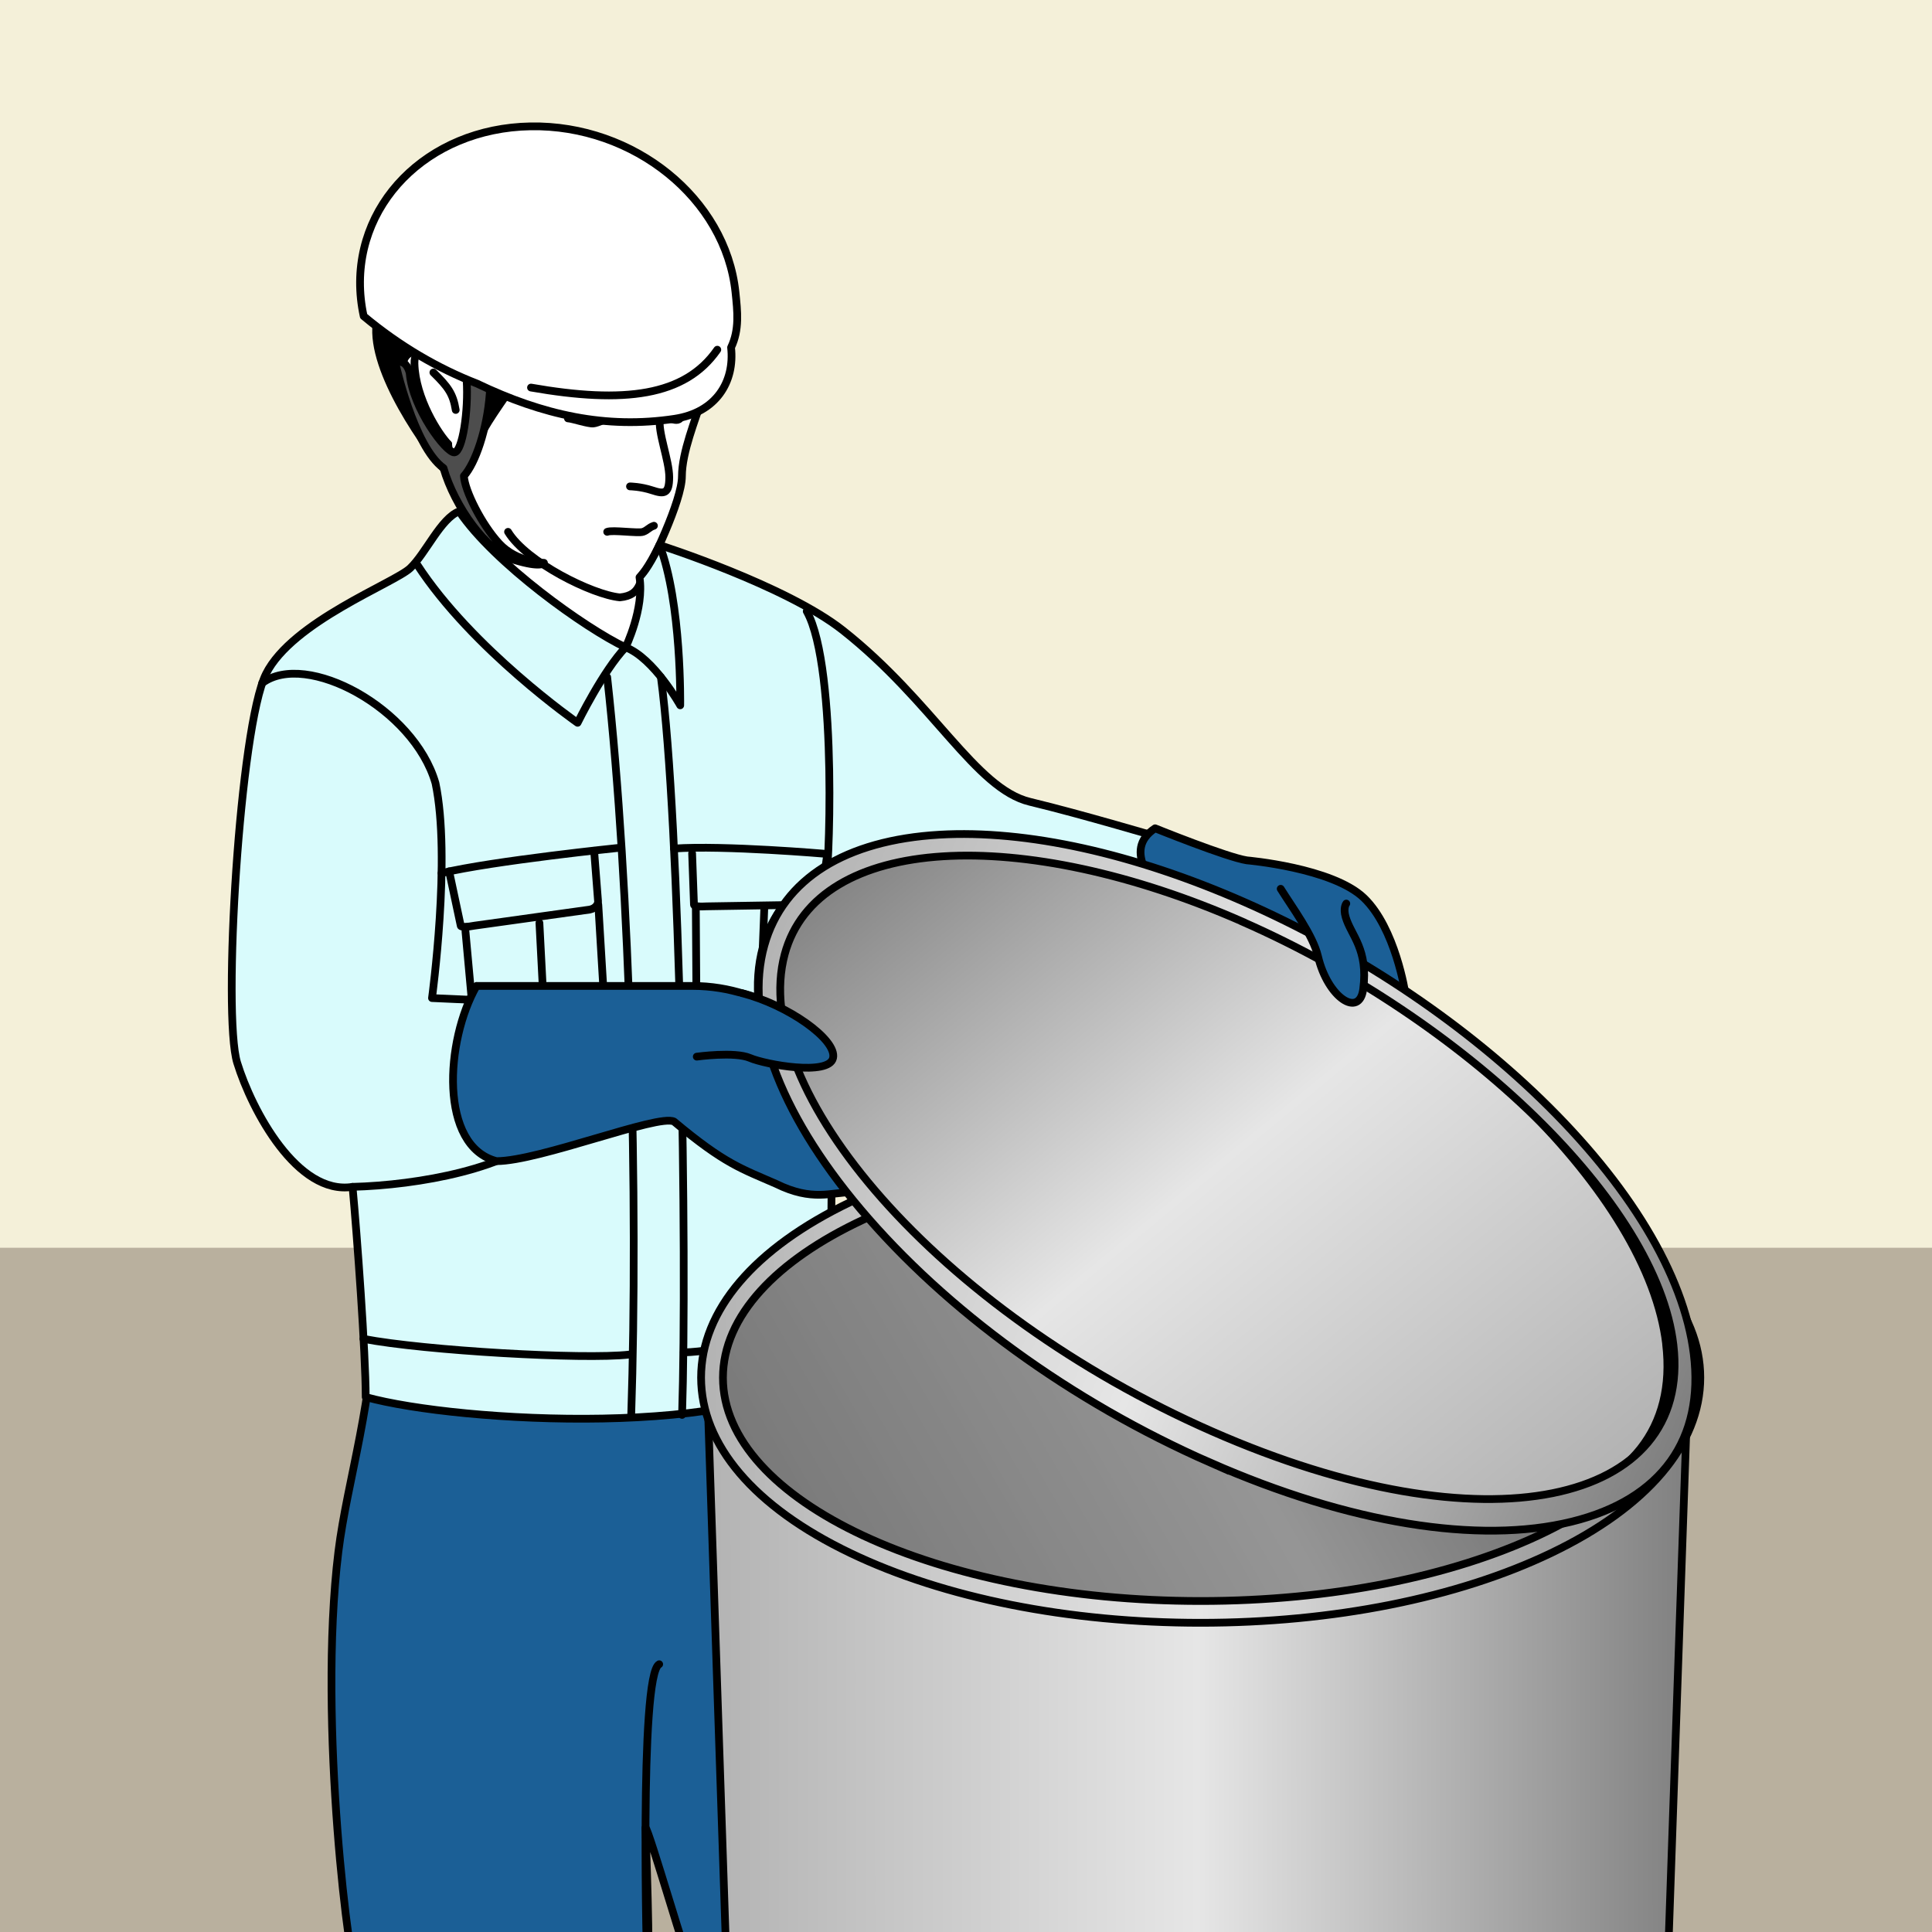 <?xml version="1.0" encoding="UTF-8"?>
<svg id="_蓋はずし" data-name="蓋はずし" xmlns="http://www.w3.org/2000/svg" xmlns:xlink="http://www.w3.org/1999/xlink" viewBox="0 0 250 250">
  <defs>
    <style>
      .cls-1 {
        fill: #4d4d4d;
      }

      .cls-1, .cls-2, .cls-3, .cls-4, .cls-5, .cls-6, .cls-7, .cls-8, .cls-9, .cls-10, .cls-11 {
        stroke: #000;
      }

      .cls-1, .cls-2, .cls-3, .cls-4, .cls-5, .cls-6, .cls-7, .cls-10, .cls-11 {
        stroke-linecap: round;
        stroke-linejoin: round;
      }

      .cls-2 {
        fill: #d9fbfc;
      }

      .cls-3 {
        fill: #1b5f96;
      }

      .cls-4 {
        fill: #fff;
      }

      .cls-5 {
        fill: none;
      }

      .cls-6 {
        fill: url(#_名称未設定グラデーション_15-2);
      }

      .cls-7 {
        fill: url(#_名称未設定グラデーション_15-4);
      }

      .cls-8 {
        fill: url(#_名称未設定グラデーション_15-3);
      }

      .cls-8, .cls-9 {
        stroke-miterlimit: 10;
      }

      .cls-9 {
        fill: url(#_名称未設定グラデーション_15-5);
      }

      .cls-10 {
        fill: url(#_名称未設定グラデーション_15);
      }

      .cls-12 {
        fill: #333;
        opacity: .45;
      }

      .cls-12, .cls-13, .cls-14 {
        stroke-width: 0px;
      }

      .cls-13 {
        fill: #b9b09e;
      }

      .cls-14 {
        fill: #f4f0d9;
      }
    </style>
    <linearGradient id="_名称未設定グラデーション_15" data-name="名称未設定グラデーション 15" x1="91.42" y1="261.63" x2="218.5" y2="261.63" gradientTransform="translate(-.04 63.12) rotate(.01) scale(1 .66) skewX(.02)" gradientUnits="userSpaceOnUse">
      <stop offset="0" stop-color="#b3b3b3"/>
      <stop offset=".5" stop-color="#e6e6e6"/>
      <stop offset="1" stop-color="gray"/>
    </linearGradient>
    <linearGradient id="_名称未設定グラデーション_15-2" data-name="名称未設定グラデーション 15" x1="106.02" y1="206.52" x2="203.9" y2="150.01" gradientTransform="matrix(1,0,0,1,0,0)" xlink:href="#_名称未設定グラデーション_15"/>
    <linearGradient id="_名称未設定グラデーション_15-3" data-name="名称未設定グラデーション 15" x1="90.72" y1="178.26" x2="220.02" y2="178.26" gradientTransform="matrix(1,0,0,1,0,0)" xlink:href="#_名称未設定グラデーション_15"/>
    <linearGradient id="_名称未設定グラデーション_15-4" data-name="名称未設定グラデーション 15" x1="212.11" y1="182.93" x2="105.54" y2="118.17" gradientTransform="translate(87.16 -69.52) rotate(23.73) scale(.96 1.16)" xlink:href="#_名称未設定グラデーション_15"/>
    <linearGradient id="_名称未設定グラデーション_15-5" data-name="名称未設定グラデーション 15" x1="91.07" y1="150.51" x2="230.9" y2="150.51" gradientTransform="translate(87.16 -69.52) rotate(23.73) scale(.96 1.16)" xlink:href="#_名称未設定グラデーション_15"/>
  </defs>
  <rect class="cls-14" y="0" width="250" height="250"/>
  <rect class="cls-13" y="161.46" width="250" height="88.54"/>
  <path class="cls-3" d="m48.59,167.71c-.13,13.43-3.67,23.9-4.8,33.06-2.74,22.23,1.6,55.36,2.4,54.91.46-.26,20.39-.59,37.55-.83.49,0-.21-18.34-.21-18.34.38,0,5.65,18.34,6.02,18.34,11.2-.15,17.78-.3,17.78-.3l-.59-91.6-58.15,4.76Z"/>
  <path class="cls-4" d="m90.72,41.06c.69,5.43.67,8.59,0,10.86s-2.48,6.56-2.48,9.72-4.01,11.48-5.03,13v8.82l-2.2,3.05-14.42-7.8-7.46-7.97c.51-2.54,1.7-6.61,0-8.14s-10.18-13.74-9.67-20.69,4.92-18.66,14.59-19.84c9.67-1.19,19.17,1.19,23.41,6.61s3.27,12.38,3.27,12.38Z"/>
  <path class="cls-5" d="m85.41,54.14c-.34,1.68,1.19,5.41,1.19,7.61s-.68,2.2-2.2,1.7-2.88-.51-2.88-.51"/>
  <path class="cls-5" d="m83.74,73.73c-1.16,1.14-.54,3.29-3.53,3.57-3.56-.34-12.1-4.58-14.47-8.48"/>
  <path class="cls-5" d="m79.31,54.14c-.96-.02-1.87.6-2.54.66s-2.71-.64-3.28-.66"/>
  <path class="cls-5" d="m86.32,54.14c.79.09,1.3.42,1.7,0"/>
  <path class="cls-5" d="m86.6,51.07c1.02-1.24,3.22-2.37,3.56-1.58"/>
  <path class="cls-5" d="m80.95,50.67c-1.87-.34-6.39-.23-7.86.79"/>
  <path class="cls-5" d="m84.62,68.03c-.68.23-.79.57-1.41.79s-3.96-.28-4.64,0"/>
  <path class="cls-11" d="m86.6,35.69c.06,3.11-4.58,10.46-6.73,12.16,1.72-3.67,1.72-5.65,1.72-5.65-2.69,4.07-9.53,7.01-10.71,8.88-1.58-1.85-2.09-2.37-2.71-3.62-2.04,2.7-5.31,7.41-5.77,8.54s-4.35-9.16-6.67-10.15-3.79.03-3.56,1.84,2.83,8.42,4.69,9.22l1.13.57.57,4.54c-3.57-4.04-10.58-14.04-9.84-20.15.73-6.11,3.85-20.07,18.91-20.35,15.07-.28,20.1,5.37,22.53,10.46,2.43,5.09,1.77,12.1,1.41,13.74-.74-3.69-3.56-9.1-4.98-10.01Z"/>
  <path class="cls-2" d="m59.41,66.17c-2.37.9-4.3,5.43-6.33,7.35s-15.27,6.9-18.66,13.68-5.65,44.1-3.73,50.32,7.8,17.19,14.93,16.06c.57,6.11,1.7,21.49,1.7,27.2,12.1,3.34,49.7,5.37,60.03-3.9,0-9.05.99-50.45-.54-62.61,8.82,4.12,17.54,10.33,23.69,10.75s26.5-.26,30.12-1.17.49-12.37-5.82-14.14c-5.95-1.67-14.5-4.26-21.54-5.96s-12.5-12.96-24.2-22.19c-7.35-5.8-23.72-11.03-23.72-11.03-1.59,3.21-2.29,3.79-2.59,4.17.64,4.03-1.8,9.07-1.8,9.07-5.2-2.46-17.02-10.9-21.54-17.6Z"/>
  <path class="cls-5" d="m85.3,215.35c-2.63,1.33-1.56,39.5-1.56,39.5"/>
  <path class="cls-5" d="m53.98,73.06c7.12,10.97,20.76,20.47,20.76,20.47,0,0,3.32-6.76,6.21-9.77,3.67,1.4,7.07,7.51,7.07,7.51,0,0,.21-13.25-2.68-20.75"/>
  <path class="cls-5" d="m33.93,88.39c5.69-4.25,19.64,3.28,22.42,12.94,2.04,9.61-.45,27.82-.45,27.82l12.66.57s7.13,11.31,2.43,16.4-16.91,7.24-25.39,7.46"/>
  <path class="cls-5" d="m104.39,79.1c4.12,7.3,2.85,35.78,2.4,35.16"/>
  <path class="cls-5" d="m78.57,87.62c3.02,27.17,4.02,67.99,3.11,95.47"/>
  <path class="cls-5" d="m85.52,87.62c2.49,18.48,3.42,74.51,2.74,95.47"/>
  <path class="cls-2" d="m57.14,112.98c6.57-1.58,23.15-3.29,23.15-3.29"/>
  <path class="cls-2" d="m87.21,109.8c6.48-.45,19.69.69,19.69.69"/>
  <path class="cls-5" d="m105.82,117.12l-1.36,11.27c-.04.35-.63.7-1.31.77l-11.7,1.24c-.73.08-1.33-.15-1.33-.52l-.08-12.49"/>
  <path class="cls-5" d="m107.07,110.35l-.8,5.81c-.02.17-.39.84-1.17.9l-13.65.22c-.91.07-1.65-.02-1.65-.21l-.24-6.65"/>
  <line class="cls-5" x1="98.9" y1="117.51" x2="98.44" y2="129.13"/>
  <path class="cls-5" d="m77.42,117.07l.83,13.77c.02.41-.66.8-1.48.9l-13.8,1.69c-.85.1-1.57-.15-1.61-.57l-1.13-12.35"/>
  <path class="cls-5" d="m76.88,110.09l.51,6.57c.03.17-.2.87-1.07,1.04l-14.92,2.08c-.95.19-1.75.2-1.78.02l-1.5-7.05"/>
  <line class="cls-5" x1="69.8" y1="119.42" x2="70.48" y2="132.53"/>
  <path class="cls-5" d="m47.03,173.25c7.91,1.52,28.49,2.71,34.42,2.03"/>
  <path class="cls-5" d="m88.48,175c2.36-.06,5.3-.63,5.3-.63"/>
  <path class="cls-3" d="m61.67,127.57c-4.07,7.12-4.85,20.76,2.58,22.68,5.55,0,20.95-6.14,22.97-5.12,6.57,5.5,8.74,6.1,13.21,8.06,4.72,2.33,7.17,1.07,9.67,1.1s-2.35-11.45-4.27-14.5.83-6.32-3.28-8.48-8-3.73-12.99-3.73h-27.89Z"/>
  <path class="cls-3" d="m176.5,116.2c4.07,3.92,5.34,12.29,5.34,12.29,0,0-13.75-5.18-16.11-5.17s-16.88-9.16-17.66-10.99-.81-3.69,1.4-5.15c0,0,9.3,3.76,11.87,4.15,0,0,11.09.95,15.16,4.87Z"/>
  <g>
    <polygon class="cls-10" points="95.42 296.31 214.35 296.39 218.5 176.72 91.42 176.64 95.42 296.31"/>
    <ellipse class="cls-6" cx="154.96" cy="178.26" rx="62.83" ry="30.43"/>
    <ellipse class="cls-12" cx="154.96" cy="178.26" rx="62.83" ry="30.43"/>
    <path class="cls-8" d="m155.37,209.99c-17.1,0-33.2-3.2-45.33-9.02-12.46-5.97-19.32-14.04-19.32-22.71s6.86-16.74,19.32-22.71c12.13-5.81,28.23-9.02,45.33-9.02s33.2,3.2,45.33,9.02c12.46,5.97,19.32,14.04,19.32,22.71s-6.86,16.74-19.32,22.71c-12.13,5.81-28.23,9.02-45.33,9.02Zm0-60.62c-34.09,0-61.82,12.96-61.82,28.9s27.73,28.9,61.82,28.9,61.82-12.96,61.82-28.9-27.73-28.9-61.82-28.9Z"/>
  </g>
  <g>
    <path class="cls-7" d="m215.59,173.92c2.6,21.88-24.48,28.91-60.81,12.94-36.33-15.97-61.14-45.8-56.06-64.31,4.49-16.35,31.31-17.94,60.34-5.18,29.03,12.76,54.24,37.21,56.54,56.55Z"/>
    <path class="cls-9" d="m156.6,189.26c-18-7.91-34.21-19.72-45.23-32.77-10.8-12.79-15.04-24.93-12.46-34.16,2.43-8.67,10.57-13.61,22.64-14.32,11.3-.66,25.18,2.43,39.42,8.69,14.24,6.26,27.77,15.21,38.41,25.51,11.37,11.01,18.51,22.68,19.79,32.97,1.37,10.97-4.08,18.86-15.83,21.73-11.99,2.94-28.75.26-46.75-7.66Zm4.22-69.98c-28.66-12.6-55.08-11.39-59.28,4.2-4.72,17.52,19.83,46.15,55.3,61.74,35.47,15.59,62.12,9.47,59.7-11.19-2.15-18.38-27.06-42.14-55.72-54.74Z"/>
  </g>
  <path class="cls-3" d="m90.16,136.73s4.92-.68,6.89.17,10.24,2.37,10.75,0-5.85-6.89-11.85-8.4"/>
  <path class="cls-3" d="m165.72,115.01c1.53,2.46,4.18,5.99,4.83,8.75,1.27,5.37,5.36,8,5.85,4.23.68-5.17-1.57-6.93-2.27-9.31-.36-1.23.08-1.76.08-1.76"/>
  <path class="cls-4" d="m62.01,51.85c-.9-3.77-8.51-9.32-8.38-4.79s3.16,9.18,4.37,10.4"/>
  <path class="cls-1" d="m60.38,49.21c.26,3.9-.53,9.24-1.58,9.33s-5.42-5.67-5.79-10.3c-.54-2-1.86-1.32-1.86-1.32,0,0,2.37,10.86,6.24,13.65,1.41,4.92,5.57,10.8,9.16,11.89s3.84.37,3.84.37c0,0-3.51-.04-5.79-2.5s-4.48-6.87-4.57-8.74c1.49-1.66,2.99-6.02,3.34-10.6s-2.99-1.78-2.99-1.78Z"/>
  <path class="cls-4" d="m56.08,48.2c1.87,1.84,2.55,2.73,2.89,4.85"/>
  <path class="cls-4" d="m95.17,37.81c-1.27-12.09-13.14-21.7-26.53-21.46-13.38.24-23.21,10.24-21.94,22.34.08.75.2,1.49.36,2.22,4.65,3.88,9.65,6.78,14.65,8.72,8.5,4.07,16.71,5.91,25.59,4.56,5.38-.82,7.79-4.8,7.3-9.23,1.1-2.3.83-4.65.57-7.15Z"/>
  <path class="cls-5" d="m68.71,50.15c12.05,2.11,19.92,1.14,24.11-4.9"/>
</svg>